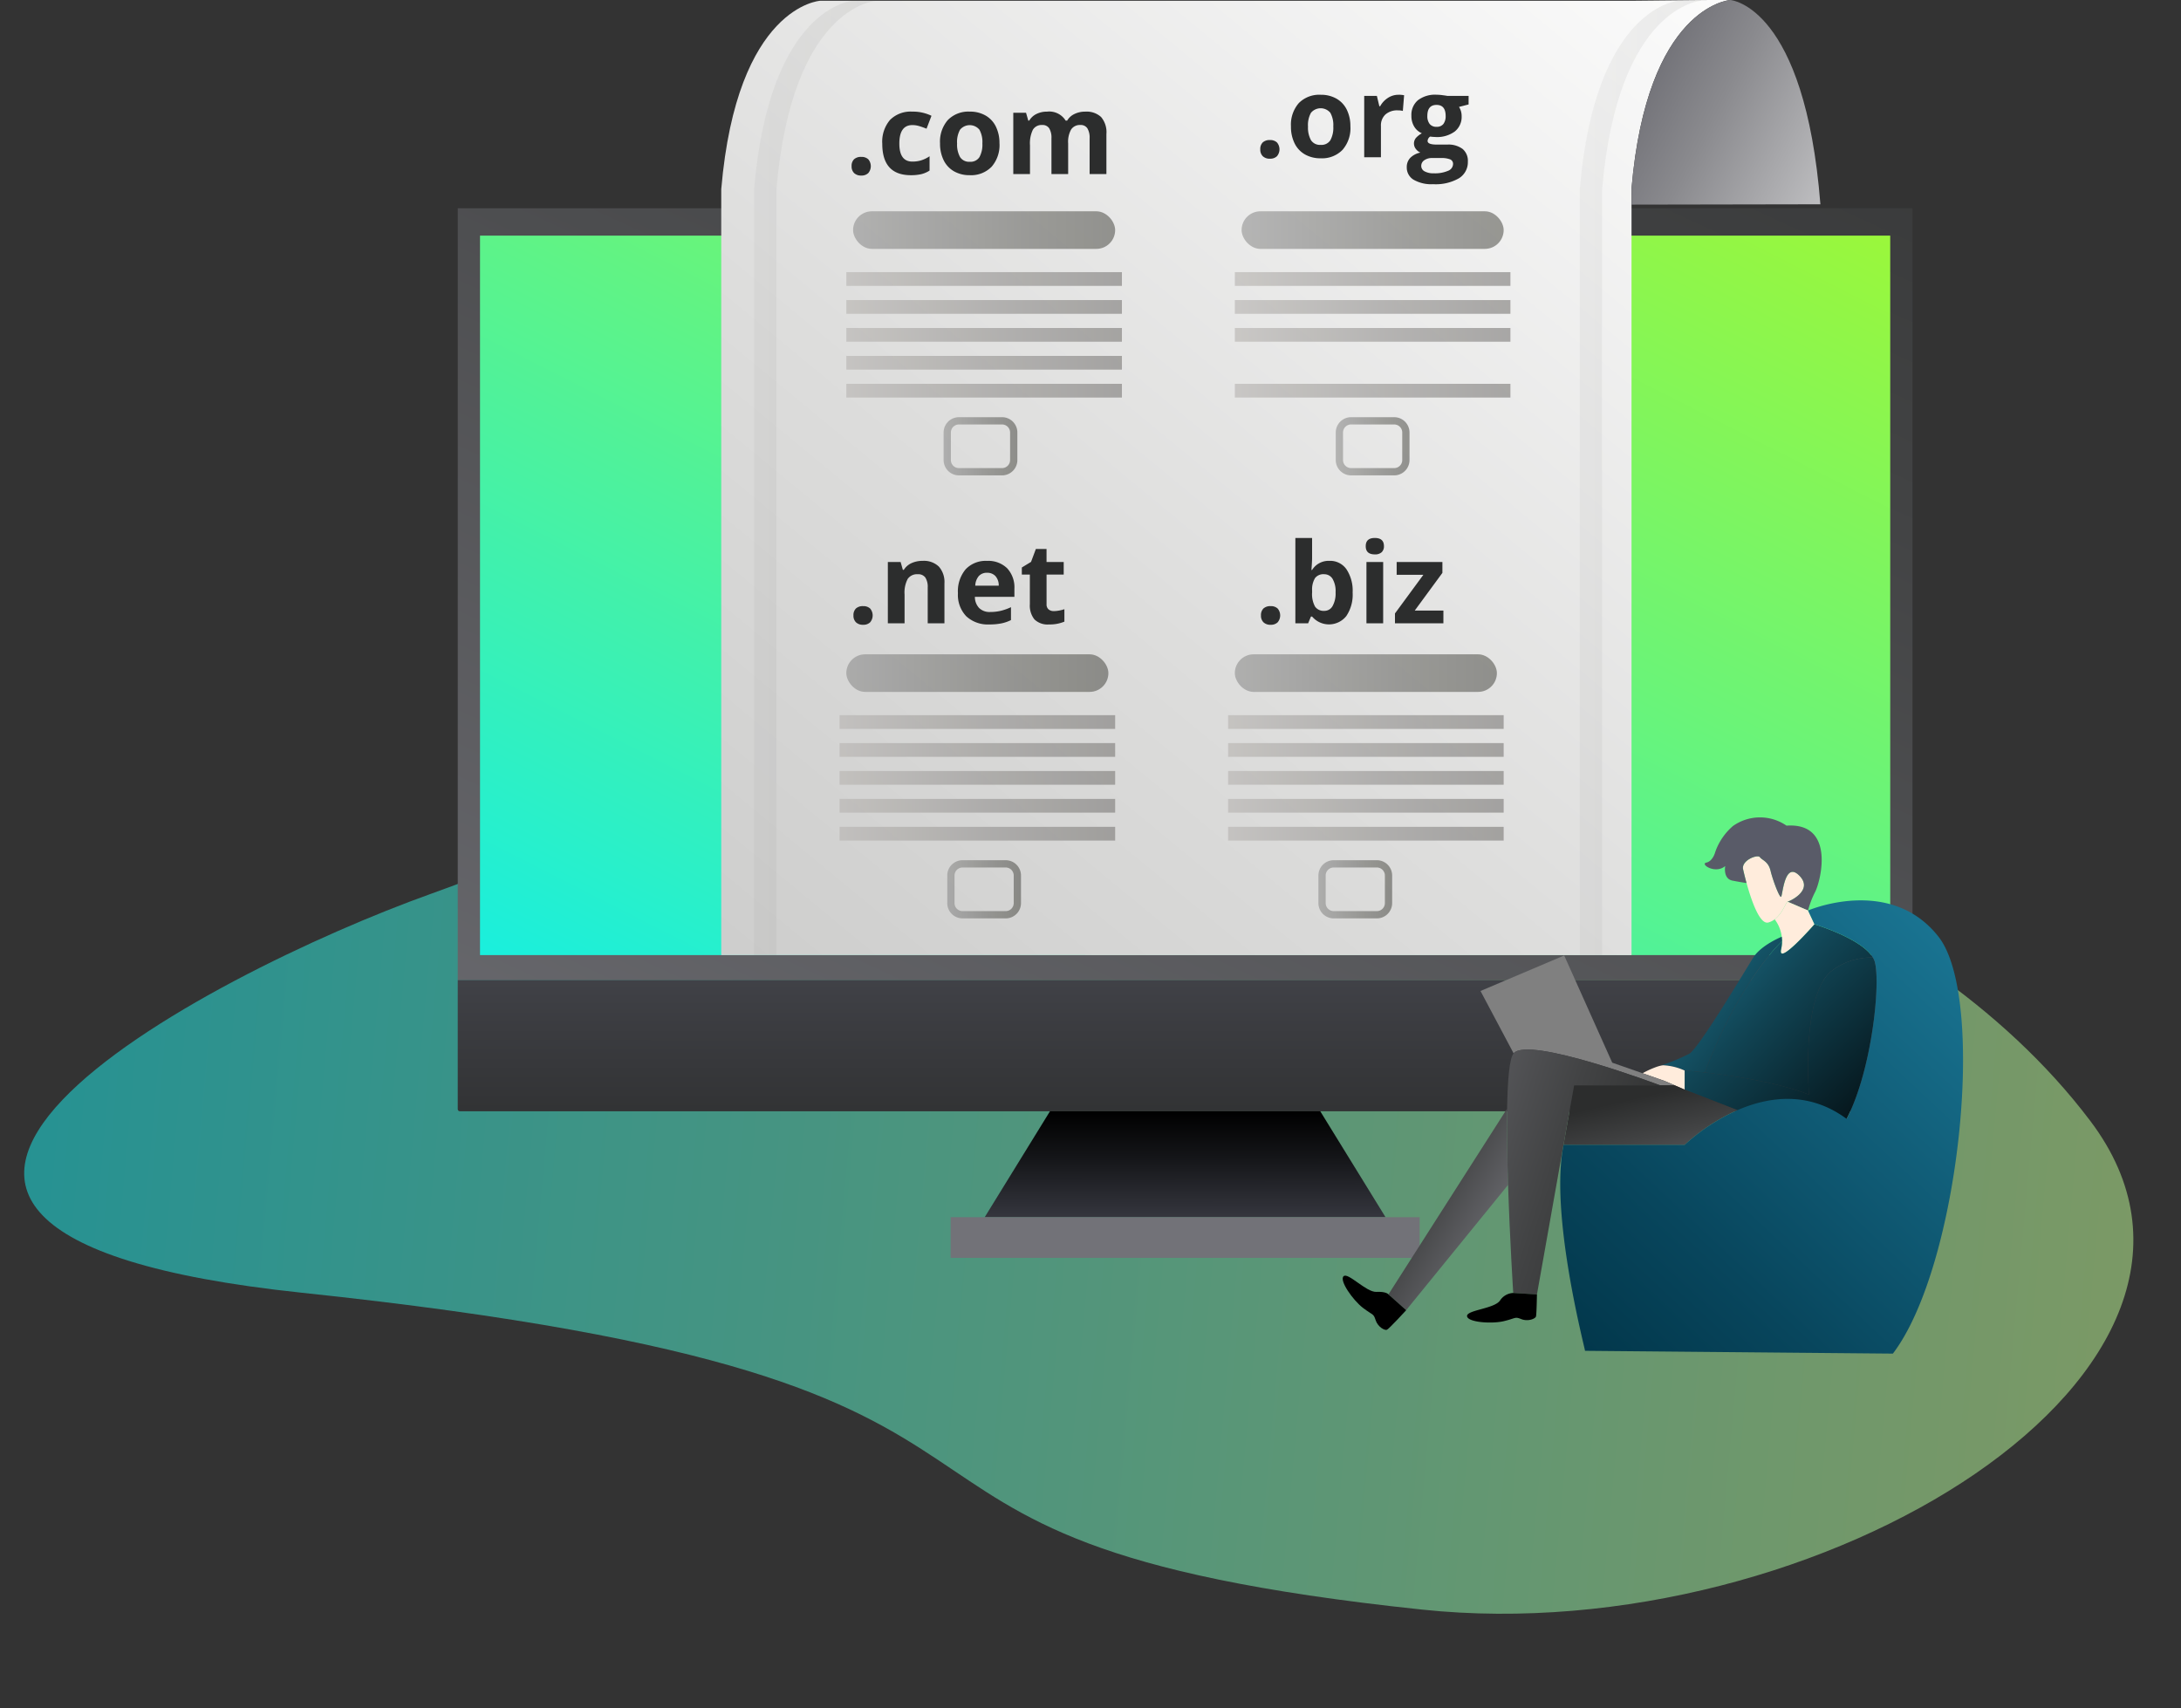 <svg xmlns="http://www.w3.org/2000/svg" xmlns:xlink="http://www.w3.org/1999/xlink" viewBox="0 0 388.353 304.166">
  <rect x="0" y="0" width="388.353" height="304.166" fill="#333333" stroke="none"/>
  <defs>
    <path id="reuse-1" fill="url(#l)" d="M0 0H49.072V2.446H0z" opacity=".62"/>
    <path id="reuse-0" fill="url(#a)" d="M0 0H49.072V2.446H0z" opacity=".62"/>
  </defs>
  <defs>
    <linearGradient id="f" x2="1" y1=".5" y2=".5" gradientUnits="objectBoundingBox">
      <stop offset="0" stop-color="#00edff"/>
      <stop offset=".318" stop-color="#45f3da"/>
      <stop offset=".788" stop-color="#a7fba6"/>
      <stop offset="1" stop-color="#ceff92"/>
    </linearGradient>
    <linearGradient id="e" x1="-.224" x2="1.337" y1="1.329" y2="-.459" gradientUnits="objectBoundingBox">
      <stop offset="0" stop-color="#727278"/>
      <stop offset=".639" stop-color="#424344"/>
      <stop offset="1" stop-color="#2c2d2d"/>
    </linearGradient>
    <linearGradient id="g" x1="-.185" x2="1.2" y1="1.199" y2="-.215" gradientUnits="objectBoundingBox">
      <stop offset="0" stop-color="#00edff"/>
      <stop offset=".153" stop-color="#1defd9"/>
      <stop offset=".571" stop-color="#6bf477"/>
      <stop offset=".862" stop-color="#9cf739"/>
      <stop offset="1" stop-color="#b0f921"/>
    </linearGradient>
    <linearGradient id="h" x1=".502" x2=".499" y1="-1.427" y2="1.509" gradientUnits="objectBoundingBox">
      <stop offset="0" stop-color="#595b68"/>
      <stop offset=".534" stop-color="#3e3f44"/>
      <stop offset=".967" stop-color="#2c2d2d"/>
      <stop offset=".987" stop-color="#0d303d"/>
      <stop offset="1" stop-color="#003245"/>
    </linearGradient>
    <linearGradient id="i" x1=".502" x2=".497" y1="1.603" y2="-.001" gradientUnits="objectBoundingBox">
      <stop offset="0" stop-color="#595b68"/>
      <stop offset=".162" stop-color="#494a55"/>
      <stop offset=".73" stop-color="#141518"/>
      <stop offset="1"/>
    </linearGradient>
    <linearGradient id="j" x1="1.027" x2="-.147" y1="-.118" y2="1.233" gradientUnits="objectBoundingBox">
      <stop offset="0" stop-color="#fff"/>
      <stop offset=".546" stop-color="#dddddc"/>
      <stop offset="1" stop-color="#c6c6c5"/>
    </linearGradient>
    <linearGradient id="k" x1="1.765" x2=".075" y1="1.324" y2=".389" gradientUnits="objectBoundingBox">
      <stop offset="0" stop-color="#fff"/>
      <stop offset=".361" stop-color="#c7c7c9"/>
      <stop offset=".794" stop-color="#8a8a8e"/>
      <stop offset="1" stop-color="#727278"/>
    </linearGradient>
    <linearGradient id="d" x2="1" y1=".5" y2=".5" gradientUnits="objectBoundingBox">
      <stop offset="0" stop-color="gray"/>
      <stop offset=".639" stop-color="#51514c"/>
      <stop offset="1" stop-color="#3c3c35"/>
    </linearGradient>
    <linearGradient id="a" x2="1" y1=".5" y2=".5" gradientUnits="objectBoundingBox">
      <stop offset="0" stop-color="#b7b4b1"/>
      <stop offset=".546" stop-color="#949290"/>
      <stop offset="1" stop-color="#7d7b79"/>
    </linearGradient>
    <linearGradient id="l" x1="0" x2="1" y1=".5" y2=".5" xlink:href="#a"/>
    <linearGradient id="b" x1="327.245" x2="328.245" y1=".5" y2=".5" gradientUnits="objectBoundingBox">
      <stop offset="0" stop-color="#ffecdc"/>
      <stop offset=".238" stop-color="#f6dac3"/>
      <stop offset=".737" stop-color="#dfac86"/>
      <stop offset="1" stop-color="#d39364"/>
    </linearGradient>
    <linearGradient id="m" x1="170.959" x2="171.959" y1=".5" y2=".5" gradientUnits="objectBoundingBox">
      <stop offset="0" stop-color="#595b68"/>
      <stop offset=".538" stop-color="#37404d"/>
      <stop offset="1" stop-color="#202d3b"/>
    </linearGradient>
    <linearGradient id="n" x1="500.457" x2="501.457" y1=".5" y2=".5" xlink:href="#b"/>
    <linearGradient id="c" x1="-.363" x2="1.218" y1="-.508" y2="1.087" gradientUnits="objectBoundingBox">
      <stop offset="0" stop-color="#2694b6"/>
      <stop offset=".488" stop-color="#114555"/>
      <stop offset=".836" stop-color="#051318"/>
      <stop offset="1"/>
    </linearGradient>
    <linearGradient id="o" x1="-.477" x2="1.328" y1="-.42" y2="1.332" xlink:href="#c"/>
    <linearGradient id="p" x1="-.495" x2="1.959" y1="-.413" y2="1.785" xlink:href="#c"/>
    <linearGradient id="q" x1="479.745" x2="480.745" y1=".5" y2=".5" xlink:href="#b"/>
    <linearGradient id="r" x1="104.842" x2="105.842" y1=".5" y2=".5" xlink:href="#d"/>
    <linearGradient id="s" x1="1.179" x2=".243" y1="1.701" y2=".332" xlink:href="#e"/>
    <linearGradient id="t" x1=".874" x2=".152" y1=".833" y2=".123" xlink:href="#e"/>
    <linearGradient id="u" x1="-.791" x2=".949" y1="-.144" y2=".803" xlink:href="#e"/>
    <linearGradient id="v" x1="1.386" x2=".058" y1="-.282" y2="1.16" gradientUnits="objectBoundingBox">
      <stop offset="0" stop-color="#2694b6"/>
      <stop offset=".222" stop-color="#1c7b9a"/>
      <stop offset=".749" stop-color="#08465d"/>
      <stop offset="1" stop-color="#003245"/>
    </linearGradient>
  </defs>
  <g transform="translate(-1008.001 -4196)">
    <path fill="url(#f)" d="M233.431,0C128.641-.236,104.83,21.182,66.86,39.468s-120.653,73.056-15.41,73.056c154.554,0,85.418,35.194,204.3,35.194,71.147,0,146.9-58.709,109.195-99.021C329.454,10.755,266.245.076,233.431,0Z" opacity=".504" transform="rotate(6.02 -40461.424 11876.046)"/>
    <g>
      <path fill="url(#e)" d="M0 0H259.035V137.454H0z" transform="translate(1089.508 4233.089)"/>
      <path fill="url(#g)" d="M0 0H251.105V128.12H0z" transform="translate(1093.473 4237.96)"/>
      <path fill="url(#h)" d="M0,0H259.035a0,0,0,0,1,0,0V22.966a.385.385,0,0,1-.385.385H.385A.385.385,0,0,1,0,22.966V0A0,0,0,0,1,0,0Z" transform="translate(1089.508 4370.543)"/>
      <path fill="url(#i)" d="M-719.482,2876.256h-48.129l-11.625,18.864h71.378Z" transform="translate(1962.572 1517.638)"/>
      <path fill="#727278" d="M0 0H83.512V7.24H0z" transform="translate(1177.269 4412.758)"/>
    </g>
    <g>
      <path fill="url(#j)" d="M-653.554,2648.433c-.24.017-14.821,1.176-17.6,33.576v136.507H-833.238v-136.4c2.8-32.691,17.609-33.546,17.609-33.546h144.472l13.629-.134Z" transform="translate(1969.667 1547.567)"/>
      <path fill="url(#k)" d="M-613.011,2684.812l-33.634.06v-2.862c2.782-32.4,17.363-33.559,17.6-33.576h0C-628.818,2648.45-615.789,2649.661-613.011,2684.812Z" transform="translate(1945.155 1547.567)"/>
      <path fill="url(#d)" d="M-804.923,2648.641s-14.806.855-17.607,33.547v136.348h-3.978v-136.4c2.8-32.691,17.61-33.546,17.61-33.546" opacity=".08" transform="translate(1968.783 1547.547)"/>
      <path fill="url(#d)" d="M-635.669,2648.588s-14.8.909-17.607,33.6v136.348h-3.978v-136.4c2.8-32.691,17.61-33.547,17.61-33.547Z" opacity=".08" transform="translate(1946.549 1547.547)"/>
    </g>
    <rect width="46.663" height="6.692" fill="url(#d)" opacity=".5" rx="3.346" transform="translate(1159.904 4233.627)"/>
    <use opacity=".62" transform="translate(1158.7 4244.463)" xlink:href="#reuse-0"/>
    <use opacity=".62" transform="translate(1158.7 4249.435)" xlink:href="#reuse-0"/>
    <use opacity=".62" transform="translate(1158.7 4254.407)" xlink:href="#reuse-0"/>
    <use opacity=".62" transform="translate(1158.7 4259.378)" xlink:href="#reuse-1"/>
    <use opacity=".62" transform="translate(1158.7 4264.35)" xlink:href="#reuse-0"/>
    <rect width="46.663" height="6.692" fill="url(#d)" opacity=".5" rx="3.346" transform="translate(1229.083 4233.627)"/>
    <use opacity=".62" transform="translate(1227.878 4244.463)" xlink:href="#reuse-0"/>
    <use opacity=".62" transform="translate(1227.878 4249.435)" xlink:href="#reuse-0"/>
    <use opacity=".62" transform="translate(1227.878 4254.407)" xlink:href="#reuse-0"/>
    <use opacity=".62" transform="translate(1227.878 4259.378)" xlink:href="#reuse-1"/>
    <use opacity=".62" transform="translate(1227.878 4264.35)" xlink:href="#reuse-0"/>
    <rect width="46.663" height="6.692" fill="url(#d)" opacity=".5" rx="3.346" transform="translate(1158.7 4312.52)"/>
    <use opacity=".62" transform="translate(1157.495 4323.355)" xlink:href="#reuse-0"/>
    <use opacity=".62" transform="translate(1157.495 4328.327)" xlink:href="#reuse-0"/>
    <use opacity=".62" transform="translate(1157.495 4333.298)" xlink:href="#reuse-0"/>
    <use opacity=".62" transform="translate(1157.495 4338.27)" xlink:href="#reuse-0"/>
    <use opacity=".62" transform="translate(1157.495 4343.242)" xlink:href="#reuse-0"/>
    <rect width="46.663" height="6.692" fill="url(#d)" opacity=".5" rx="3.346" transform="translate(1227.878 4312.52)"/>
    <use opacity=".62" transform="translate(1226.674 4323.355)" xlink:href="#reuse-0"/>
    <use opacity=".62" transform="translate(1226.674 4328.327)" xlink:href="#reuse-0"/>
    <use opacity=".62" transform="translate(1226.674 4333.298)" xlink:href="#reuse-0"/>
    <use opacity=".62" transform="translate(1226.674 4338.27)" xlink:href="#reuse-0"/>
    <use opacity=".62" transform="translate(1226.674 4343.242)" xlink:href="#reuse-0"/>
    <g>
      <path fill="url(#d)" d="M-777.251,2744.322h-7.68a2.728,2.728,0,0,1-2.726-2.726v-4.908a2.729,2.729,0,0,1,2.726-2.727h7.68a2.729,2.729,0,0,1,2.726,2.727v4.908A2.729,2.729,0,0,1-777.251,2744.322Zm-7.68-9.066a1.432,1.432,0,0,0-1.431,1.432v4.908a1.431,1.431,0,0,0,1.431,1.431h7.68a1.432,1.432,0,0,0,1.431-1.431v-4.908a1.433,1.433,0,0,0-1.431-1.432Z" opacity=".5" transform="translate(1963.679 1536.331)"/>
    </g>
    <g>
      <path fill="url(#d)" d="M-776.506,2835.145h-7.68a2.729,2.729,0,0,1-2.726-2.726v-4.909a2.729,2.729,0,0,1,2.726-2.726h7.68a2.729,2.729,0,0,1,2.726,2.726v4.909A2.729,2.729,0,0,1-776.506,2835.145Zm-7.68-9.066a1.432,1.432,0,0,0-1.431,1.431v4.909a1.432,1.432,0,0,0,1.431,1.431h7.68a1.432,1.432,0,0,0,1.431-1.431v-4.909a1.432,1.432,0,0,0-1.431-1.431Z" opacity=".5" transform="translate(1963.581 1524.401)"/>
    </g>
    <g>
      <path fill="url(#d)" d="M-700.422,2835.145h-7.68a2.729,2.729,0,0,1-2.726-2.726v-4.909a2.729,2.729,0,0,1,2.726-2.726h7.68a2.729,2.729,0,0,1,2.726,2.726v4.909A2.729,2.729,0,0,1-700.422,2835.145Zm-7.68-9.066a1.432,1.432,0,0,0-1.431,1.431v4.909a1.432,1.432,0,0,0,1.431,1.431h7.68a1.432,1.432,0,0,0,1.431-1.431v-4.909a1.432,1.432,0,0,0-1.431-1.431Z" opacity=".5" transform="translate(1953.586 1524.401)"/>
    </g>
    <g>
      <path fill="url(#d)" d="M-696.865,2744.322h-7.68a2.729,2.729,0,0,1-2.726-2.726v-4.908a2.729,2.729,0,0,1,2.726-2.727h7.68a2.729,2.729,0,0,1,2.726,2.727v4.908A2.729,2.729,0,0,1-696.865,2744.322Zm-7.68-9.066a1.433,1.433,0,0,0-1.431,1.432v4.908a1.432,1.432,0,0,0,1.431,1.431h7.68a1.432,1.432,0,0,0,1.431-1.431v-4.908a1.433,1.433,0,0,0-1.431-1.432Z" opacity=".5" transform="translate(1953.119 1536.331)"/>
    </g>
    <g>
      <path fill="url(#b)" d="M-644.624,2825.571s.224,1.029.6,2.4c.808,2.933,2.316,7.453,3.875,7.037a3.314,3.314,0,0,0,1.137-.567c1.437-1.083,2.021-3.091,2.3-3.141.342-.059,4.721-2.025,2.075-4.662s-2.942,3.633-3.233,3.791-1.47-2.966-1.871-4.642-1.487-1.854-1.9-2.416S-645.021,2823.95-644.624,2825.571Z" transform="translate(1963.016 1525.27)"/>
      <path fill="url(#m)" d="M-647.846,2824.927s-.433,2.258,1.291,2.595,2.5.426,2.5.426c-.376-1.375-.6-2.4-.6-2.4-.4-1.621,2.566-2.758,2.979-2.2s1.5.741,1.9,2.416,1.584,4.8,1.871,4.642.584-6.429,3.233-3.791-1.733,4.6-2.075,4.662l3.646,1.566a16.445,16.445,0,0,1,1.3-3.374c1.033-2.126,3.5-12.329-5.133-11.737a8.319,8.319,0,0,0-9.541.071,10.781,10.781,0,0,0-3.154,4.641s-.4,1.613-1.579,1.867S-649.629,2826.431-647.846,2824.927Z" transform="translate(1963.043 1525.297)"/>
      <path fill="url(#n)" d="M-637.836,2839.805c-.7,3.158,5.937-4.446,5.937-4.446l-.666-1.433-.479-1.025-3.646-1.566c-.279.05-.863,2.058-2.3,3.141a6.339,6.339,0,0,1,1.258,3.1,5.894,5.894,0,0,1,.055.787A6.674,6.674,0,0,1-637.836,2839.805Z" transform="translate(1962.994 1525.239)"/>
      <path fill="url(#c)" d="M-655.085,2861.437v3.4l9.4,3.65h0l15.9,6.174a13.909,13.909,0,0,0,3.536-4.616c4.663-8.953,6.179-25.31,4.9-28.3a3.279,3.279,0,0,0-.225-.433,11.642,11.642,0,0,0-7.378,2.412c-5.454,4.383-3.991,22.011-3.991,22.011-5.553-2.23-13.861-3.421-18.565-3.955h0C-653.677,2861.542-655.085,2861.437-655.085,2861.437Z" transform="translate(1963.057 1525.2)"/>
      <path fill="url(#o)" d="M-651.488,2861.764h0c4.7.534,13.012,1.725,18.565,3.955,0,0-1.462-17.628,3.991-22.011a11.644,11.644,0,0,1,7.378-2.412c-2.05-3.425-10.4-5.92-10.4-5.92s-6.633,7.6-5.937,4.446a6.673,6.673,0,0,0,.158-1.446C-638.522,2839.125-645.471,2845.974-651.488,2861.764Z" transform="translate(1963.043 1525.223)"/>
      <path fill="url(#p)" d="M-659.773,2860.661a5.09,5.09,0,0,1,.817-.176,10.3,10.3,0,0,1,3.853.937s1.409.1,3.583.35c6.017-15.79,12.966-22.639,13.762-23.389a5.88,5.88,0,0,0-.055-.787s-3.679,1.488-5.07,3.708-9.649,16.09-11.386,17.131A34.856,34.856,0,0,1-659.773,2860.661Z" transform="translate(1963.075 1525.215)"/>
      <path fill="url(#q)" d="M-662.609,2861.994l3.979,1.392,1.754.763,1.762.766v-3.4a10.307,10.307,0,0,0-3.853-.937,5.092,5.092,0,0,0-.817.176l-.034.012-.083.025-.013,0A16.7,16.7,0,0,0-662.609,2861.994Z" transform="translate(1963.086 1525.126)"/>
      <path fill="url(#r)" d="M-691.576,2847.271l5.9,11.111c2.6-3.162,26.089,5.692,26.089,5.692h2.6l-1.754-.763-3.979-1.392-5.4-1.883-8.554-19.09Z" transform="translate(1963.198 1525.202)"/>
      <path fill="url(#s)" d="M-676.733,2874.753h21.564a34.858,34.858,0,0,1,9.4-6.174l-9.4-3.65-1.762-.766h-17.923Z" transform="translate(1963.14 1525.112)"/>
      <path fill="url(#t)" d="M-708.026,2901.4l0,0,3.154,2.812,18.141-22.3c-.15-4.691-.238-9.524-.171-13.586Z" transform="translate(1963.261 1525.096)"/>
      <path fill="url(#u)" d="M-686.646,2881.877c.321,9.937.917,19.236.917,19.236l4.225.254,4.529-25.5.025-.141q.075-.506.175-1h0l1.879-10.59h15.32s-23.485-8.854-26.089-5.692c-.746.9-1.067,4.774-1.155,9.845C-686.884,2872.354-686.8,2877.187-686.646,2881.877Z" transform="translate(1963.179 1525.137)"/>
      <path d="M-693.981,2905.415c.117,1.091,4.362,1.408,6.558.883s1.913-.833,3.1-.363,2.5-.054,2.616-.47.171-3.928.171-3.928l-4.225-.254a2.956,2.956,0,0,0-2.371,1.375C-689.207,2904.115-694.094,2904.323-693.981,2905.415Z" transform="translate(1963.207 1524.969)"/>
      <path d="M-712.6,2903.924c1.8,1.367,1.859.949,2.25,2.171s1.625,1.9,2.02,1.724,3.425-3.482,3.425-3.482l-3.154-2.812,0,0c-.042-.059-.45-.534-2.158-.45-1.813.087-5.07-3.562-5.845-2.78S-714.386,2902.553-712.6,2903.924Z" transform="translate(1963.293 1524.981)"/>
      <path fill="url(#v)" d="M-672.915,2911.31l54.824.5c11.874-15.625,16.736-63.257,8.125-74.239s-23.227-4.671-23.227-4.671l.479,1.025.666,1.433s8.349,2.5,10.4,5.92a3.282,3.282,0,0,1,.225.433c1.279,2.987-.237,19.344-4.9,28.3-6.808-5.036-13.961-3.94-19.44-1.558h0a34.858,34.858,0,0,0-9.4,6.174h-21.568l-.175,1-.021.13s-.008.008,0,.012C-678.91,2888.462-672.765,2911.435-672.915,2911.31Z" transform="translate(1963.143 1525.24)"/>
    </g>
    <path fill="#2c2d2d" d="M17.639,19.6a1.637,1.637,0,0,1,.439-1.24,1.782,1.782,0,0,1,1.279-.42,1.731,1.731,0,0,1,1.255.43,1.9,1.9,0,0,1,0,2.446,1.7,1.7,0,0,1-1.25.444,1.751,1.751,0,0,1-1.27-.435A1.626,1.626,0,0,1,17.639,19.6ZM28.2,21.2q-5.1,0-5.1-5.6a5.969,5.969,0,0,1,1.387-4.253,5.2,5.2,0,0,1,3.975-1.47,7.577,7.577,0,0,1,3.4.742l-.879,2.3q-.7-.283-1.309-.464a4.216,4.216,0,0,0-1.211-.181q-2.324,0-2.324,3.3,0,3.2,2.324,3.2a5.3,5.3,0,0,0,1.592-.229,5.747,5.747,0,0,0,1.465-.718v2.549a4.8,4.8,0,0,1-1.46.635A8.21,8.21,0,0,1,28.2,21.2Zm8.223-5.674a4.582,4.582,0,0,0,.532,2.451,1.9,1.9,0,0,0,1.733.83,1.873,1.873,0,0,0,1.714-.825,4.648,4.648,0,0,0,.522-2.456,4.51,4.51,0,0,0-.527-2.432,2.242,2.242,0,0,0-3.447,0A4.506,4.506,0,0,0,36.418,15.521Zm7.549,0a5.867,5.867,0,0,1-1.406,4.17,5.1,5.1,0,0,1-3.916,1.5,5.478,5.478,0,0,1-2.773-.688,4.581,4.581,0,0,1-1.846-1.978,6.645,6.645,0,0,1-.645-3.008,5.835,5.835,0,0,1,1.4-4.16A5.128,5.128,0,0,1,38.7,9.877a5.509,5.509,0,0,1,2.773.684,4.563,4.563,0,0,1,1.846,1.963A6.584,6.584,0,0,1,43.967,15.521ZM56.2,21H53.225V14.623a3.212,3.212,0,0,0-.4-1.772,1.391,1.391,0,0,0-1.245-.591,1.8,1.8,0,0,0-1.66.84,5.509,5.509,0,0,0-.518,2.764V21H46.428V10.082H48.7l.4,1.4h.166a3.026,3.026,0,0,1,1.27-1.177,4.122,4.122,0,0,1,1.9-.425,3.43,3.43,0,0,1,3.32,1.6h.264A2.95,2.95,0,0,1,57.321,10.3a4.315,4.315,0,0,1,1.929-.42,3.807,3.807,0,0,1,2.808.952,4.181,4.181,0,0,1,.952,3.052V21H60.021V14.623a3.212,3.212,0,0,0-.4-1.772,1.391,1.391,0,0,0-1.245-.591,1.858,1.858,0,0,0-1.636.781,4.433,4.433,0,0,0-.542,2.48Z" transform="translate(1142 4206)"/>
    <path fill="#2c2d2d" d="M21.97,19.6a1.637,1.637,0,0,1,.439-1.24,1.782,1.782,0,0,1,1.279-.42,1.731,1.731,0,0,1,1.255.43,1.9,1.9,0,0,1,0,2.446,1.7,1.7,0,0,1-1.25.444,1.751,1.751,0,0,1-1.27-.435A1.626,1.626,0,0,1,21.97,19.6Zm16.2,1.4H35.192V14.623a3.063,3.063,0,0,0-.42-1.772,1.528,1.528,0,0,0-1.338-.591,2.011,2.011,0,0,0-1.807.835,5.178,5.178,0,0,0-.557,2.769V21H28.093V10.082h2.275l.4,1.4h.166a3.148,3.148,0,0,1,1.372-1.2,4.672,4.672,0,0,1,1.987-.405,3.818,3.818,0,0,1,2.891,1.03,4.134,4.134,0,0,1,.986,2.974Zm7.588-9a1.889,1.889,0,0,0-1.484.6,2.78,2.78,0,0,0-.615,1.7h4.18a2.483,2.483,0,0,0-.576-1.7A1.951,1.951,0,0,0,45.759,12Zm.42,9.2a5.635,5.635,0,0,1-4.121-1.455,5.509,5.509,0,0,1-1.484-4.121,6.06,6.06,0,0,1,1.372-4.243,4.886,4.886,0,0,1,3.794-1.5,4.809,4.809,0,0,1,3.6,1.318,4.988,4.988,0,0,1,1.289,3.643v1.445H43.591a2.867,2.867,0,0,0,.752,1.982,2.646,2.646,0,0,0,1.973.713,8.189,8.189,0,0,0,1.865-.205,9.333,9.333,0,0,0,1.836-.654v2.3a6.994,6.994,0,0,1-1.67.581A10.529,10.529,0,0,1,46.179,21.2Zm11.475-2.373a6.457,6.457,0,0,0,1.875-.342V20.7a6.685,6.685,0,0,1-2.734.5,3.347,3.347,0,0,1-2.6-.9,3.932,3.932,0,0,1-.815-2.71V12.318H51.95v-1.26l1.641-1,.859-2.3h1.9v2.324h3.057v2.236H56.354v5.264a1.163,1.163,0,0,0,.356.938A1.406,1.406,0,0,0,57.653,18.822Z" transform="translate(1138 4286)"/>
    <path fill="#2c2d2d" d="M24.533,19.6a1.637,1.637,0,0,1,.439-1.24,1.782,1.782,0,0,1,1.279-.42,1.731,1.731,0,0,1,1.255.43,1.9,1.9,0,0,1,0,2.446,1.7,1.7,0,0,1-1.25.444,1.751,1.751,0,0,1-1.27-.435A1.626,1.626,0,0,1,24.533,19.6Zm12.2-9.727a3.532,3.532,0,0,1,3.027,1.509,6.923,6.923,0,0,1,1.094,4.136,6.8,6.8,0,0,1-1.128,4.189,3.939,3.939,0,0,1-6.089.088H33.43l-.5,1.2H30.656V5.8h2.979V9.34q0,.674-.117,2.158h.117A3.446,3.446,0,0,1,36.73,9.877Zm-.957,2.383a1.881,1.881,0,0,0-1.611.679,3.9,3.9,0,0,0-.527,2.241V15.5a4.6,4.6,0,0,0,.522,2.52,1.865,1.865,0,0,0,1.655.762,1.661,1.661,0,0,0,1.46-.845,4.572,4.572,0,0,0,.542-2.456,4.332,4.332,0,0,0-.547-2.417A1.715,1.715,0,0,0,35.773,12.26Zm7.412-5q0-1.455,1.621-1.455T46.428,7.26a1.419,1.419,0,0,1-.405,1.079,1.7,1.7,0,0,1-1.216.386Q43.186,8.725,43.186,7.26ZM46.291,21H43.313V10.082h2.979Zm10.723,0H48.391V19.242l5.059-6.885H48.693V10.082h8.145v1.934l-4.922,6.709h5.1Z" transform="translate(1208 4286)"/>
    <path fill="#2c2d2d" d="M22.409,19.6a1.637,1.637,0,0,1,.439-1.24,1.782,1.782,0,0,1,1.279-.42,1.731,1.731,0,0,1,1.255.43,1.9,1.9,0,0,1,0,2.446,1.7,1.7,0,0,1-1.25.444,1.751,1.751,0,0,1-1.27-.435A1.626,1.626,0,0,1,22.409,19.6Zm8.5-4.082a4.582,4.582,0,0,0,.532,2.451,1.9,1.9,0,0,0,1.733.83,1.873,1.873,0,0,0,1.714-.825,4.648,4.648,0,0,0,.522-2.456,4.51,4.51,0,0,0-.527-2.432,2.242,2.242,0,0,0-3.447,0A4.506,4.506,0,0,0,30.905,15.521Zm7.549,0a5.867,5.867,0,0,1-1.406,4.17,5.1,5.1,0,0,1-3.916,1.5,5.478,5.478,0,0,1-2.773-.688,4.581,4.581,0,0,1-1.846-1.978,6.645,6.645,0,0,1-.645-3.008,5.835,5.835,0,0,1,1.4-4.16A5.128,5.128,0,0,1,33.19,9.877a5.509,5.509,0,0,1,2.773.684,4.563,4.563,0,0,1,1.846,1.963A6.584,6.584,0,0,1,38.454,15.521Zm8.555-5.645a4.8,4.8,0,0,1,1.006.088l-.225,2.793a3.412,3.412,0,0,0-.879-.1,3.159,3.159,0,0,0-2.222.732,2.648,2.648,0,0,0-.8,2.051V21H40.915V10.082h2.256l.439,1.836h.146a4.1,4.1,0,0,1,1.372-1.479A3.383,3.383,0,0,1,47.009,9.877Zm12.49.205V11.6l-1.709.439a2.979,2.979,0,0,1,.469,1.641,3.312,3.312,0,0,1-1.226,2.739,5.308,5.308,0,0,1-3.4.981l-.537-.029-.439-.049a.99.99,0,0,0-.459.781q0,.645,1.641.645H55.69a4.233,4.233,0,0,1,2.739.771,2.758,2.758,0,0,1,.942,2.266,3.36,3.36,0,0,1-1.6,2.969A8.315,8.315,0,0,1,53.19,25.8a6.348,6.348,0,0,1-3.491-.8,2.527,2.527,0,0,1-1.206-2.231,2.336,2.336,0,0,1,.615-1.65,3.493,3.493,0,0,1,1.807-.947,1.993,1.993,0,0,1-.8-.64,1.572,1.572,0,0,1,.02-1.982,4.177,4.177,0,0,1,1.045-.815,2.93,2.93,0,0,1-1.362-1.191,3.626,3.626,0,0,1-.5-1.934,3.41,3.41,0,0,1,1.162-2.764,5.025,5.025,0,0,1,3.32-.977,8.5,8.5,0,0,1,1.089.083q.63.083.806.122ZM51.071,22.543a1.079,1.079,0,0,0,.591.967,3.251,3.251,0,0,0,1.655.352,5.863,5.863,0,0,0,2.51-.439,1.339,1.339,0,0,0,.908-1.2.85.85,0,0,0-.537-.85,4.4,4.4,0,0,0-1.66-.234H53a2.337,2.337,0,0,0-1.372.386A1.19,1.19,0,0,0,51.071,22.543Zm1.084-8.887a2.223,2.223,0,0,0,.405,1.406,1.472,1.472,0,0,0,1.235.518,1.442,1.442,0,0,0,1.23-.518,2.282,2.282,0,0,0,.391-1.406q0-1.973-1.621-1.973Q52.155,11.684,52.155,13.656Z" transform="translate(1210 4203)"/>
  </g>
</svg>
